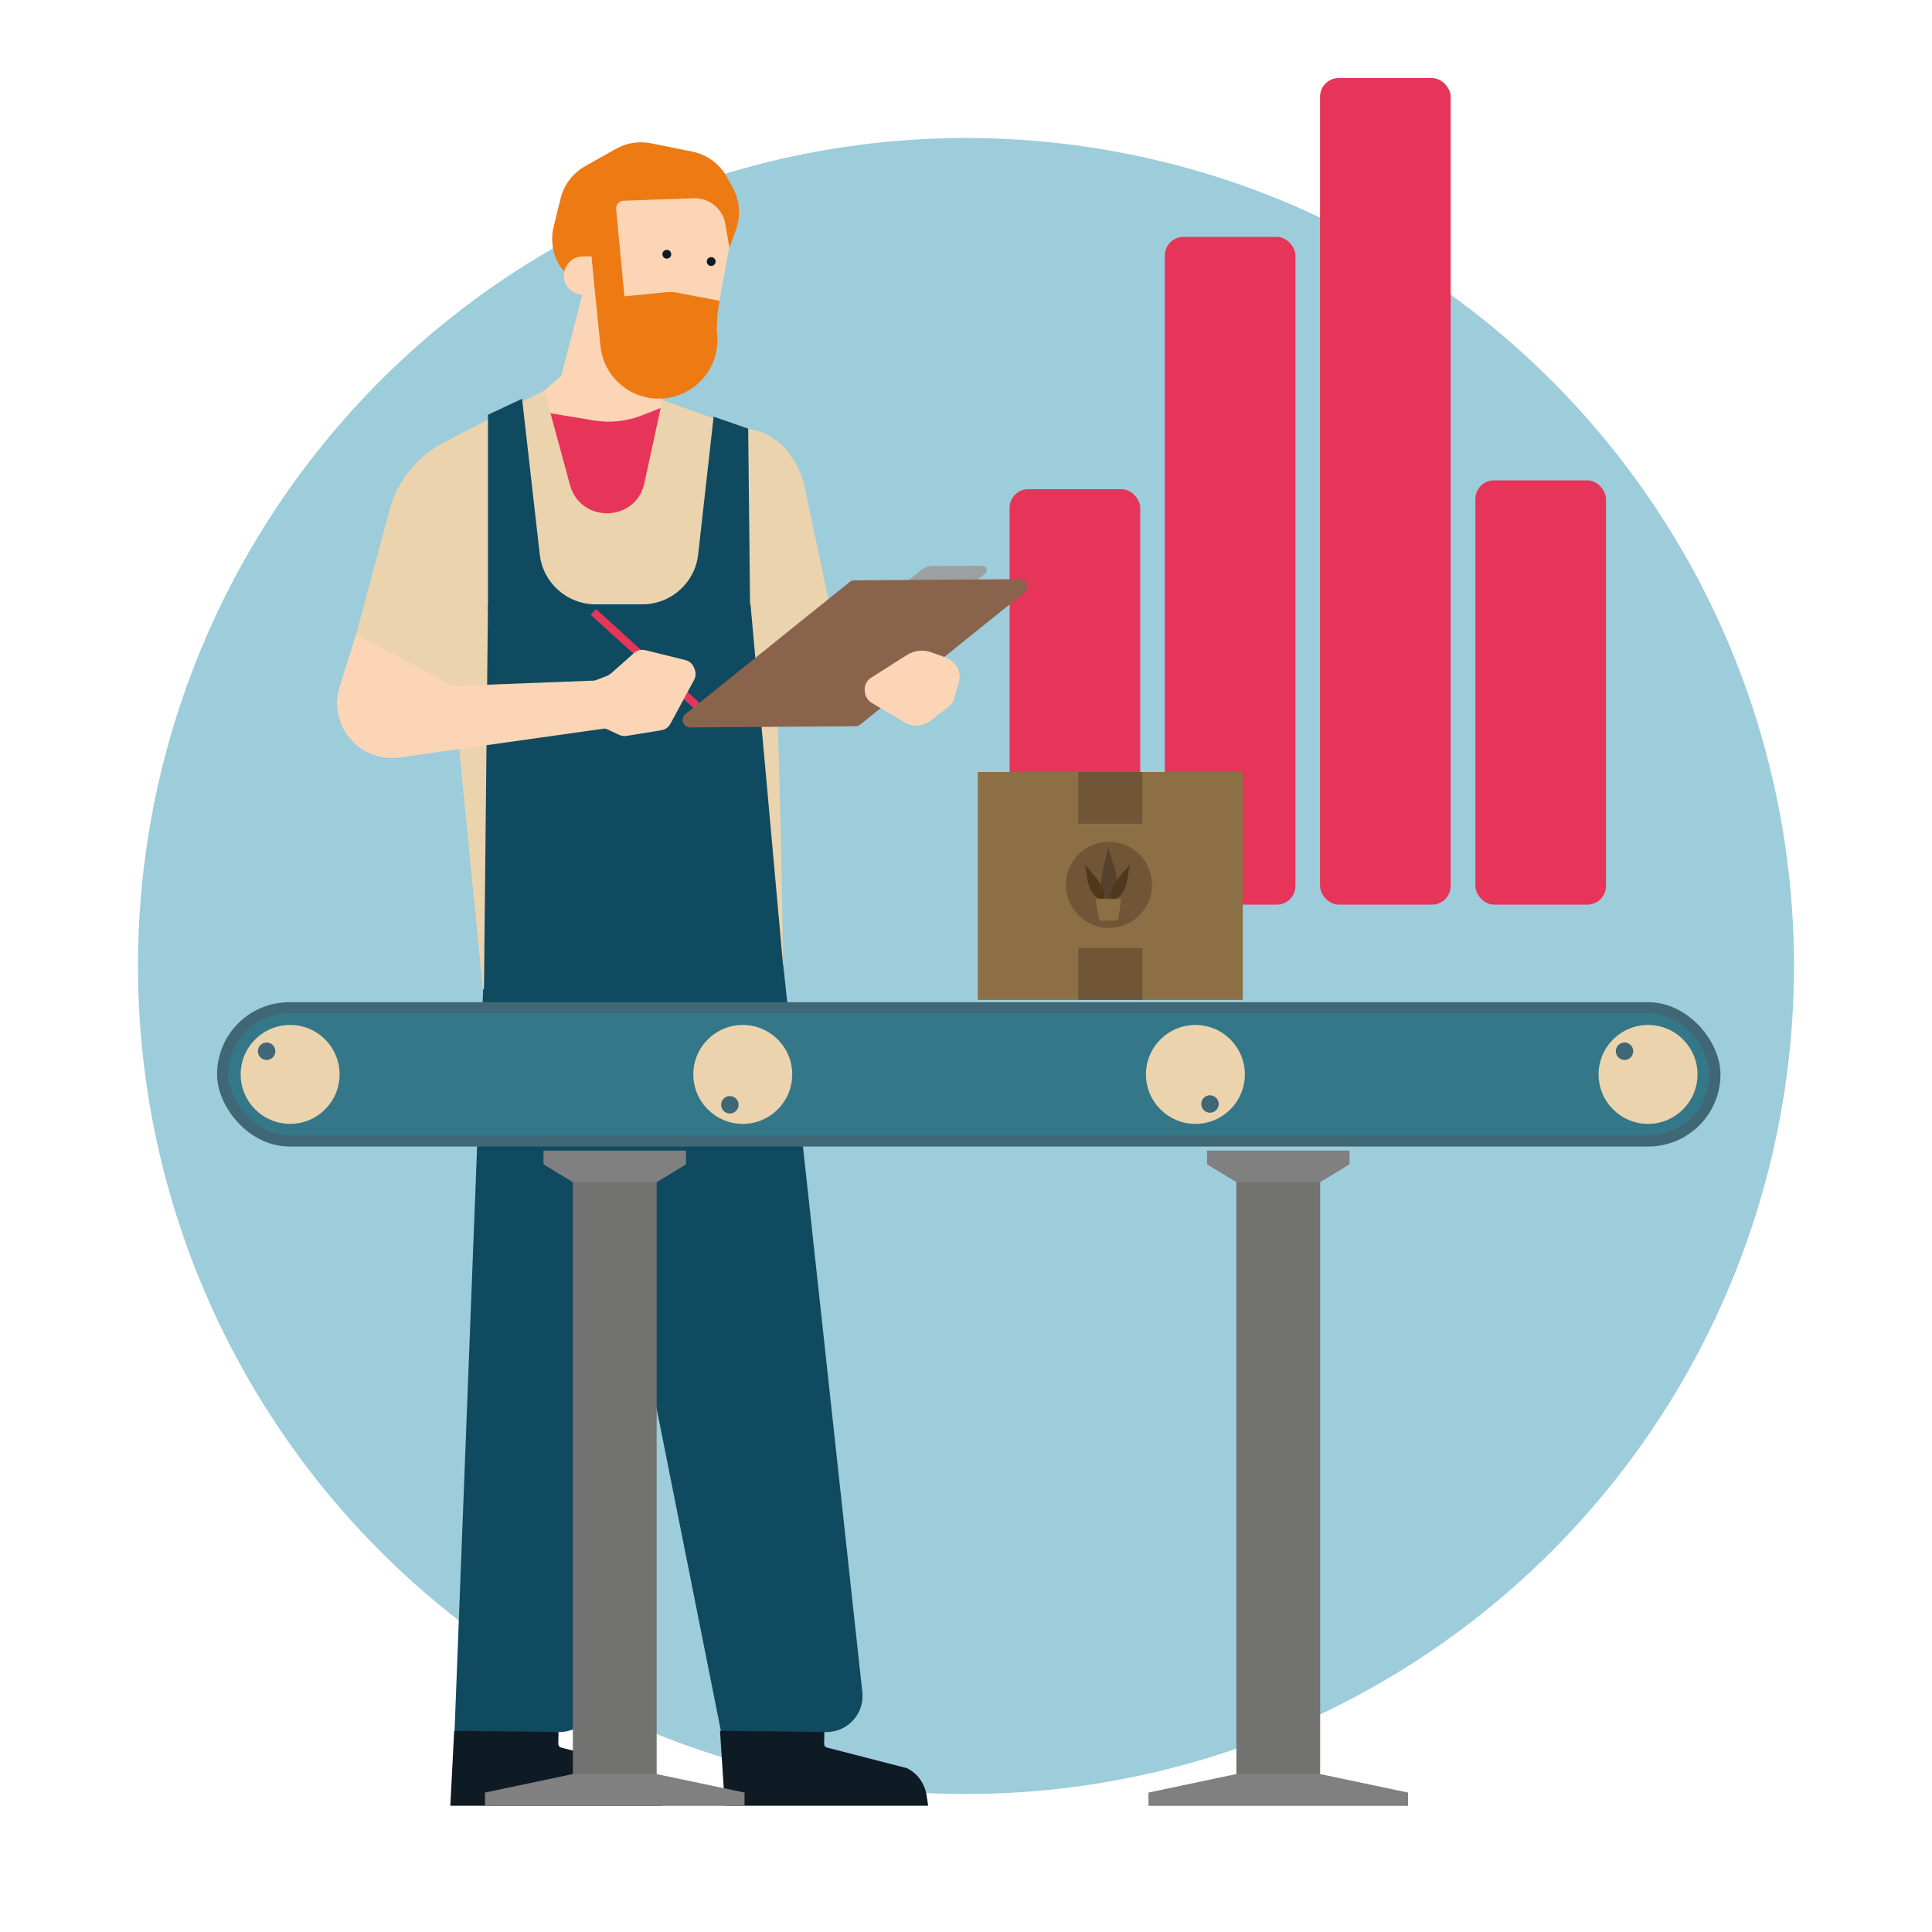 <?xml version="1.0" encoding="UTF-8"?>
<svg xmlns="http://www.w3.org/2000/svg" viewBox="0 0 175 175">
  <defs>
    <style>
      .cls-1 {
        fill: #ebd3ad;
      }

      .cls-2 {
        fill: gray;
      }

      .cls-3 {
        fill: #705637;
      }

      .cls-4 {
        fill: #3f6776;
      }

      .cls-5 {
        fill: #727270;
      }

      .cls-6 {
        fill: #ee7a14;
      }

      .cls-7 {
        fill: #e73459;
      }

      .cls-8 {
        fill: #9ba0a0;
      }

      .cls-9 {
        fill: #9dccdb;
      }

      .cls-10 {
        fill: #104a60;
      }

      .cls-11 {
        fill: #0e1b24;
      }

      .cls-12 {
        fill: #4f381b;
      }

      .cls-13 {
        fill: #56422c;
      }

      .cls-14 {
        fill: #8a634c;
      }

      .cls-15 {
        fill: #347788;
        stroke: #3f6776;
        stroke-miterlimit: 10;
      }

      .cls-16 {
        fill: #8c6f44;
      }

      .cls-17 {
        fill: #fbd5b6;
      }
    </style>
  </defs>
  <g id="Laag_2" data-name="Laag 2">
    <circle class="cls-9" cx="87.5" cy="87.5" r="75"></circle>
  </g>
  <g id="Laag_1" data-name="Laag 1">
    <g>
      <rect class="cls-7" x="91.45" y="44.31" width="11.83" height="37.63" rx="1.69" ry="1.69"></rect>
      <rect class="cls-7" x="105.51" y="21.46" width="11.83" height="60.48" rx="1.69" ry="1.69"></rect>
      <rect class="cls-7" x="119.57" y="7.07" width="11.83" height="74.87" rx="1.69" ry="1.69"></rect>
      <rect class="cls-7" x="133.64" y="43.51" width="11.83" height="38.43" rx="1.69" ry="1.69"></rect>
    </g>
    <g>
      <g>
        <path class="cls-17" d="M48.99,35.66l1.86-1.64,1.9-7.36s.21-1.98.58-3.43l.12.03,1.58-5.09,10.5-1.13.53,5.37-1.11,5.99-4.98,7.79-.03.78,2.6,2.42-11.62,2.99-1.95-6.72Z"></path>
        <circle class="cls-11" cx="64.42" cy="23.69" r=".4"></circle>
        <circle class="cls-11" cx="60.4" cy="23.03" r=".4"></circle>
        <path class="cls-6" d="M53.56,23.2l.83,8.14c.29,2.89,2.85,5,5.74,4.75h0c3.07-.27,5.27-3.08,4.79-6.12l.07-1.54.19-1.18-3.59-.69c-.42-.1-.86-.13-1.29-.09l-3.74.37-.75-7.89c-.04-.4.27-.76.68-.77l6.4-.22c1.36-.02,2.54.93,2.8,2.26l.38,2.23.67-1.87c.36-1.19.23-2.48-.36-3.57l-.52-.95c-.66-1.21-1.82-2.06-3.17-2.33l-3.72-.75c-1.09-.22-2.23-.04-3.2.51l-2.78,1.57c-1.11.63-1.92,1.69-2.22,2.94l-.62,2.54c-.3,1.22-.09,2.52.58,3.58l.65.8,2.2-1.72Z"></path>
        <path class="cls-17" d="M51.07,25.02c.03.96.83,1.71,1.79,1.68h.3s.69-.03.69-.03l-.27-3.45h-.7s-.13.01-.13.01c-.96.03-1.71.83-1.68,1.79h0"></path>
      </g>
      <g>
        <g>
          <path class="cls-10" d="M65.32,156.89h9.54c1.95,0,3.46-1.69,3.25-3.62l-7.16-65.79-19.02,2.24,13.39,67.18Z"></path>
          <path class="cls-11" d="M65.22,156.79l.44,6.77h18.41s-.13-.89-.13-.89c-.16-1.1-.83-2.04-1.79-2.51l-7.26-1.87c-.14-.04-.24-.17-.24-.32l.02-1.09-9.45-.1Z"></path>
          <path class="cls-10" d="M41.17,156.89h9.47c1.76,0,3.24-1.33,3.44-3.08l8.05-71.13-18.11.29-2.85,73.91Z"></path>
          <path class="cls-11" d="M41.14,156.79l-.35,6.77h19.2s-.13-.89-.13-.89c-.16-1.1-.83-2.04-1.79-2.51l-7.26-1.87c-.14-.04-.24-.17-.24-.32l.02-1.09-9.45-.1Z"></path>
        </g>
        <path class="cls-7" d="M48.43,37.2l-4.24,2.29c-2.08,1.12-3.59,3.07-4.15,5.37l-2.01,8.25,6.57,2.69,11.05,4.04,4.52,1.56,6.05-7.1-1.81-6.91,3.82-4.43c-.4-1.9-1.68-3.49-3.45-4.3l-4.27-1.96-2.38.93c-1.39.54-2.9.7-4.37.45l-5.34-.89Z"></path>
        <path class="cls-1" d="M76.36,60.53l-6.07-.4s.63,19.23.63,27.81c-21.71-.87-27.18,1.67-27.18,1.67l-2.71-27.46-8.76-4.72,3.01-11.24c.72-2.69,2.57-4.94,5.07-6.18l8.95-4.65,2.33,8.57c.93,3.42,5.78,3.41,6.7,0l1.67-7.7,7.2,2.58c2.99.06,5.09,2.47,5.71,5.41l3.45,16.32Z"></path>
        <path class="cls-10" d="M71.03,88.52l-27.2,1.75.37-35.53v-17.17l3.09-1.45,1.6,14.1c.29,2.57,2.47,4.52,5.06,4.52h4.23c2.6,0,4.78-1.95,5.06-4.53l1.4-12.47,3.13,1.09.17,15.91h.04l3.05,33.77Z"></path>
        <polygon class="cls-10" points="49.48 55.38 44.21 55.38 44.21 54.74 49.41 54.74 49.48 55.38"></polygon>
      </g>
      <path class="cls-17" d="M32.27,57.42l-1.51,4.77c-.34,1.07-.3,2.22.09,3.27h0c.83,2.17,3.04,3.48,5.34,3.15l20.07-2.83-.17-4.22-15.06.58-8.76-4.72Z"></path>
      <path class="cls-7" d="M53.01,56.99h5.43c.15,0,.28.13.28.28v.15c0,.15-.13.28-.28.28h-5.43v-.71h0Z" transform="translate(53.01 -22.66) rotate(42.21)"></path>
      <polygon class="cls-7" points="64.23 65.02 62.73 64.05 59.83 61.42 60.31 60.89 63.21 63.52 64.32 64.93 64.23 65.02"></polygon>
      <path class="cls-17" d="M55.28,61.06l2.16-1.92c.27-.24.65-.33,1-.25l3.65.9c.35.09.63.33.76.66l.08.19c.12.3.1.65-.05.93l-2.16,4c-.16.3-.46.51-.79.57l-3.19.52c-.22.04-.44,0-.64-.09l-1.32-.61c-.13-.06-.27-.09-.41-.1h0c-.59-.02-1.06-.51-1.06-1.11v-2.13c0-.46.29-.87.71-1.03l.94-.36c.12-.05.24-.12.34-.21Z"></path>
      <path class="cls-8" d="M86.88,53.85l-6.22.03,2.81-2.26c.28-.23.64-.35,1-.35l4.52-.02c.37,0,.54.47.25.7l-2.36,1.9Z"></path>
      <path class="cls-14" d="M77.5,65.78l-14.98.11c-.64,0-.93-.81-.43-1.21l14.87-11.96c.12-.1.27-.15.42-.15l14.98-.11c.64,0,.93.81.43,1.21l-14.87,11.96c-.12.1-.27.15-.42.15Z"></path>
      <path class="cls-17" d="M85.7,59.57l-1.33-.48c-.74-.27-1.56-.18-2.22.24l-3.26,2.07c-.42.27-.64.76-.55,1.25l.02.14c.06.36.28.68.59.87l2.99,1.78c.73.43,1.64.38,2.31-.14l1.7-1.31c.31-.24.5-.59.54-.98l.35-1.11c.3-.96-.2-1.98-1.15-2.32Z"></path>
      <g>
        <rect class="cls-15" x="20.16" y="91.28" width="135.18" height="12.07" rx="6.04" ry="6.04"></rect>
        <g>
          <rect class="cls-5" x="27.94" y="130.31" width="55.48" height="7.59" transform="translate(189.79 78.42) rotate(90)"></rect>
          <polygon class="cls-2" points="62.14 105.46 59.48 107.08 51.89 107.08 49.23 105.46 49.23 104.22 62.14 104.22 62.14 105.46"></polygon>
          <polygon class="cls-2" points="67.44 163.57 43.93 163.57 43.93 162.37 51.84 160.7 59.5 160.7 67.44 162.37 67.44 163.57"></polygon>
        </g>
        <g>
          <rect class="cls-5" x="88.05" y="130.31" width="55.48" height="7.59" transform="translate(249.89 18.32) rotate(90)"></rect>
          <polygon class="cls-2" points="122.24 105.46 119.58 107.08 111.99 107.08 109.33 105.46 109.33 104.22 122.24 104.22 122.24 105.46"></polygon>
          <polygon class="cls-2" points="127.54 163.57 104.03 163.57 104.03 162.37 111.94 160.7 119.6 160.7 127.54 162.37 127.54 163.57"></polygon>
        </g>
      </g>
      <g>
        <circle class="cls-1" cx="26.28" cy="97.32" r="4.48"></circle>
        <circle class="cls-4" cx="24.15" cy="95.22" r=".79"></circle>
      </g>
      <g>
        <circle class="cls-1" cx="149.28" cy="97.32" r="4.48"></circle>
        <circle class="cls-4" cx="147.15" cy="95.22" r=".79"></circle>
      </g>
      <g>
        <circle class="cls-1" cx="108.28" cy="97.32" r="4.48"></circle>
        <circle class="cls-4" cx="109.6" cy="100" r=".79"></circle>
      </g>
      <g>
        <circle class="cls-1" cx="67.28" cy="97.32" r="4.48"></circle>
        <circle class="cls-4" cx="66.11" cy="100.07" r=".79"></circle>
      </g>
      <g>
        <rect class="cls-16" x="88.57" y="69.93" width="24" height="20.64"></rect>
        <rect class="cls-3" x="97.67" y="69.93" width="5.8" height="4.69"></rect>
        <rect class="cls-3" x="97.67" y="85.88" width="5.8" height="4.69"></rect>
      </g>
    </g>
    <circle class="cls-3" cx="100.45" cy="80.15" r="3.9"></circle>
    <g>
      <path class="cls-13" d="M100.93,78.47c-.06-.2-.13-.4-.21-.6-.14-.37-.31-1.15-.31-1.15,0,0-.51,1.88-.64,2.85-.09.69,0,1.44.49,1.96.14.14.64-.57.67-.65.25-.56.25-1.22.14-1.81-.04-.2-.09-.41-.15-.6Z"></path>
      <path class="cls-12" d="M102.12,79.65c.03-.16.05-.31.06-.47.03-.29.17-.87.17-.87,0,0-.97,1.08-1.37,1.69-.29.43-.49.96-.33,1.47.04.14.61-.17.67-.21.35-.29.57-.73.7-1.16.04-.15.08-.3.1-.45Z"></path>
      <path class="cls-12" d="M98.5,79.65c-.03-.16-.05-.31-.06-.47-.03-.29-.17-.87-.17-.87,0,0,.97,1.08,1.37,1.69.29.43.49.96.33,1.47-.04.14-.61-.17-.67-.21-.35-.29-.57-.73-.7-1.16-.04-.15-.08-.3-.1-.45Z"></path>
      <path class="cls-16" d="M101.56,81.42h-2.34l.33,1.85c.01.07.07.12.15.12h1.44c.07,0,.14-.05.15-.13l.28-1.85Z"></path>
    </g>
  </g>
</svg>
